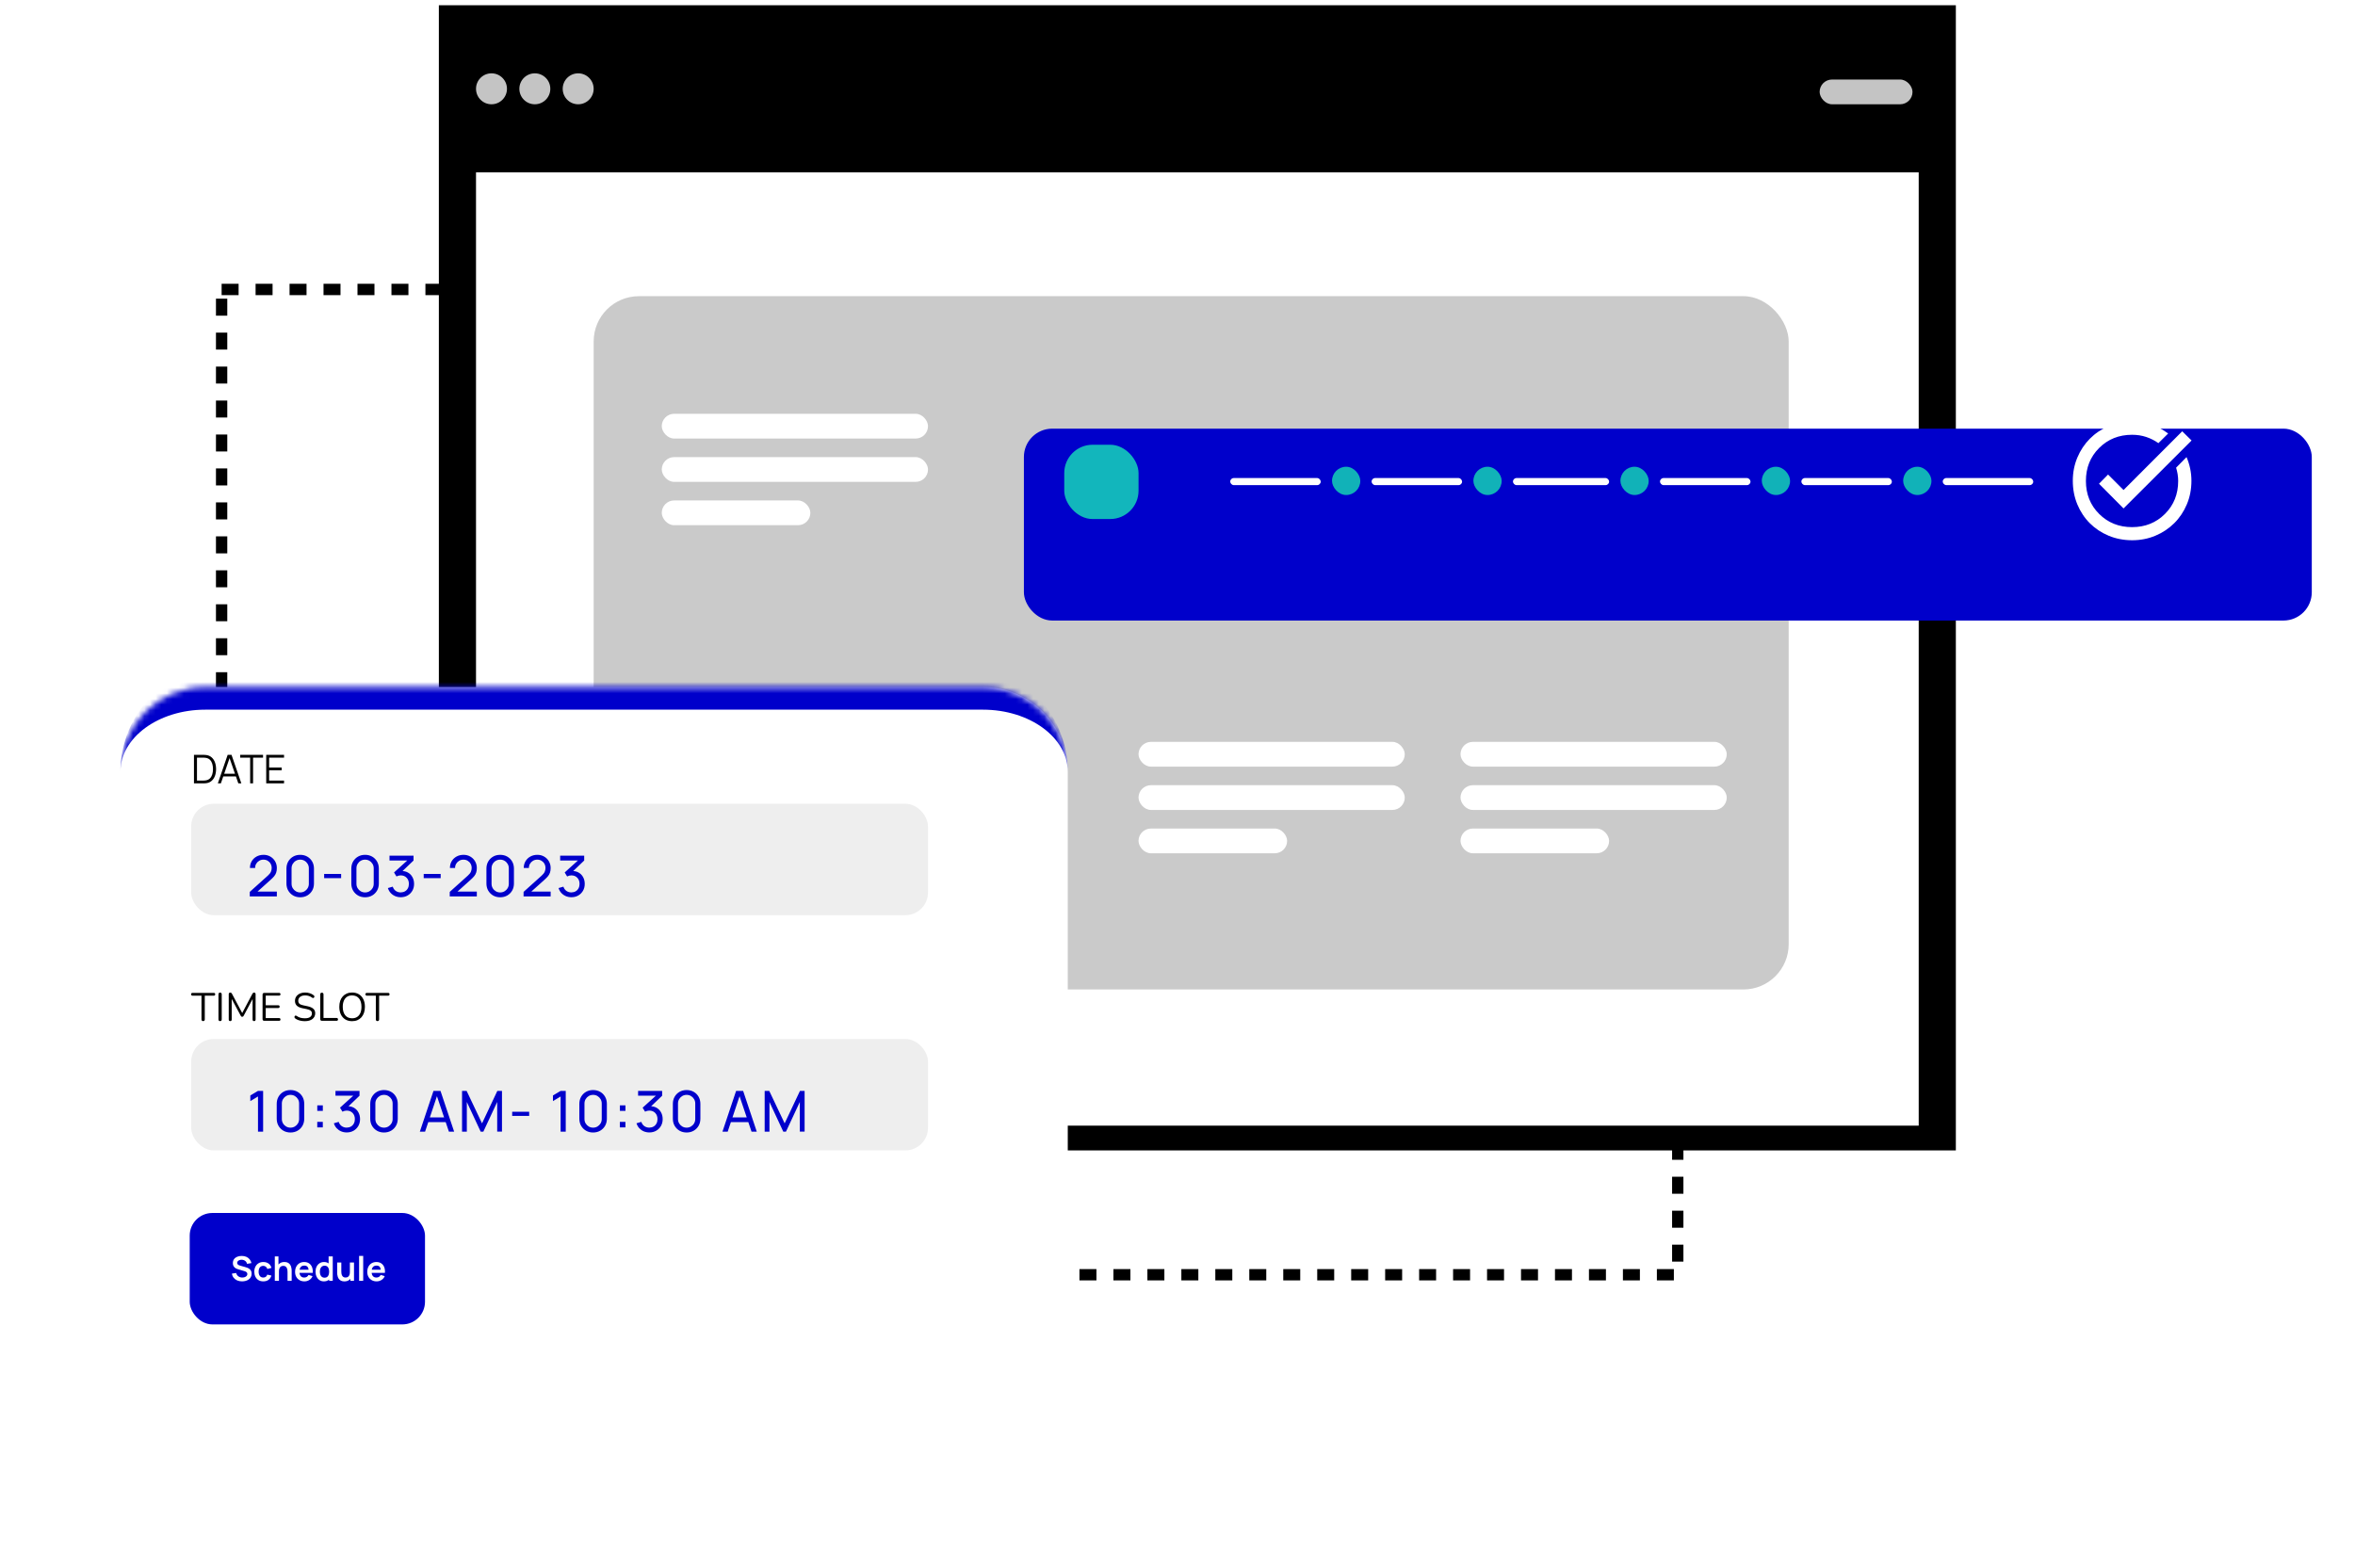 <svg width="416" height="277" viewBox="0 0 416 277" fill="none" xmlns="http://www.w3.org/2000/svg">
<rect x="39.148" y="51.145" width="257.219" height="174.094" stroke="black" stroke-width="2" stroke-linejoin="round" stroke-dasharray="3 3"/>
<rect x="77.523" y="0.926" width="267.969" height="202.344" fill="black"/>
<rect x="84.086" y="30.457" width="254.844" height="168.438" fill="white"/>
<rect x="104.869" y="52.332" width="211.094" height="122.5" rx="8" fill="#CACACA"/>
<rect x="321.43" y="14.051" width="16.406" height="4.375" rx="2.188" fill="#C4C4C4"/>
<rect x="201.115" y="131.082" width="47.031" height="4.375" rx="2.188" fill="white"/>
<rect x="116.898" y="73.113" width="47.031" height="4.375" rx="2.188" fill="white"/>
<rect x="257.992" y="131.082" width="47.031" height="4.375" rx="2.188" fill="white"/>
<rect x="201.115" y="138.738" width="47.031" height="4.375" rx="2.188" fill="white"/>
<rect x="116.898" y="80.769" width="47.031" height="4.375" rx="2.188" fill="white"/>
<rect x="257.992" y="138.738" width="47.031" height="4.375" rx="2.188" fill="white"/>
<rect x="201.115" y="146.395" width="26.25" height="4.375" rx="2.188" fill="white"/>
<rect x="116.898" y="88.426" width="26.25" height="4.375" rx="2.188" fill="white"/>
<rect x="257.992" y="146.395" width="26.25" height="4.375" rx="2.188" fill="white"/>
<circle cx="86.82" cy="15.691" r="2.734" fill="#C4C4C4"/>
<circle cx="94.477" cy="15.691" r="2.734" fill="#C4C4C4"/>
<circle cx="102.133" cy="15.691" r="2.734" fill="#C4C4C4"/>
<g filter="url(#filter0_d_2232_36298)">
<mask id="path-18-inside-1_2232_36298" fill="white">
<path d="M16.273 126.393C16.273 118.108 22.989 111.393 31.273 111.393H168.617C176.902 111.393 183.617 118.108 183.617 126.393V230.924C183.617 239.208 176.902 245.924 168.617 245.924H31.273C22.989 245.924 16.273 239.208 16.273 230.924V126.393Z"/>
</mask>
<path d="M16.273 126.393C16.273 118.108 22.989 111.393 31.273 111.393H168.617C176.902 111.393 183.617 118.108 183.617 126.393V230.924C183.617 239.208 176.902 245.924 168.617 245.924H31.273C22.989 245.924 16.273 239.208 16.273 230.924V126.393Z" fill="white"/>
<path d="M16.273 126.393C16.273 115.899 24.78 107.393 35.273 107.393H164.617C175.111 107.393 183.617 115.899 183.617 126.393C183.617 120.317 176.902 115.393 168.617 115.393H31.273C22.989 115.393 16.273 120.317 16.273 126.393ZM183.617 245.924H16.273H183.617ZM16.273 245.924V111.393V245.924ZM183.617 111.393V245.924V111.393Z" fill="#0000CB" mask="url(#path-18-inside-1_2232_36298)"/>
</g>
<rect x="33.773" y="142.018" width="130.156" height="19.688" rx="4" fill="#EEEEEE"/>
<rect x="33.773" y="183.58" width="130.156" height="19.688" rx="4" fill="#EEEEEE"/>
<rect x="33.512" y="214.326" width="41.563" height="19.688" rx="4" fill="#0000CB"/>
<path d="M34.263 138.416V133.376H35.793C35.847 133.376 35.938 133.377 36.066 133.38C36.197 133.382 36.321 133.391 36.44 133.408C36.823 133.461 37.143 133.604 37.399 133.835C37.656 134.066 37.849 134.36 37.977 134.717C38.105 135.074 38.169 135.467 38.169 135.896C38.169 136.325 38.105 136.719 37.977 137.076C37.849 137.433 37.656 137.727 37.399 137.958C37.143 138.189 36.823 138.331 36.44 138.385C36.324 138.399 36.199 138.408 36.066 138.413C35.933 138.415 35.842 138.416 35.793 138.416H34.263ZM34.795 137.923H35.793C35.889 137.923 35.991 137.92 36.101 137.916C36.213 137.909 36.309 137.897 36.388 137.881C36.682 137.829 36.919 137.71 37.098 137.524C37.28 137.337 37.413 137.104 37.497 136.824C37.581 136.541 37.623 136.232 37.623 135.896C37.623 135.558 37.581 135.247 37.497 134.965C37.413 134.683 37.28 134.449 37.098 134.265C36.916 134.081 36.68 133.963 36.388 133.912C36.309 133.895 36.212 133.885 36.097 133.88C35.985 133.873 35.884 133.87 35.793 133.87H34.795V137.923ZM38.48 138.416L40.216 133.376H40.898L42.634 138.416H42.099L40.45 133.663H40.653L39.015 138.416H38.48ZM39.253 137.195V136.712H41.857V137.195H39.253ZM44.19 138.416V133.87H42.429V133.376H46.465V133.87H44.704V138.416H44.19ZM47.026 138.416V133.376H50.176V133.87H47.541V135.613H49.756V136.106H47.541V137.923H50.176V138.416H47.026Z" fill="black"/>
<path d="M35.88 180.42C35.792 180.42 35.722 180.394 35.67 180.343C35.619 180.287 35.593 180.212 35.593 180.119V175.933H34.018C33.934 175.933 33.869 175.91 33.822 175.863C33.776 175.816 33.752 175.756 33.752 175.681C33.752 175.602 33.776 175.541 33.822 175.499C33.869 175.457 33.934 175.436 34.018 175.436H37.749C37.833 175.436 37.899 175.457 37.945 175.499C37.992 175.541 38.015 175.602 38.015 175.681C38.015 175.76 37.992 175.823 37.945 175.87C37.899 175.912 37.833 175.933 37.749 175.933H36.174V180.119C36.174 180.212 36.149 180.287 36.097 180.343C36.051 180.394 35.978 180.42 35.88 180.42ZM38.88 180.42C38.787 180.42 38.715 180.394 38.663 180.343C38.617 180.287 38.593 180.212 38.593 180.119V175.688C38.593 175.59 38.617 175.515 38.663 175.464C38.715 175.413 38.787 175.387 38.88 175.387C38.974 175.387 39.044 175.413 39.09 175.464C39.142 175.515 39.167 175.59 39.167 175.688V180.119C39.167 180.212 39.144 180.287 39.097 180.343C39.051 180.394 38.978 180.42 38.88 180.42ZM40.671 180.42C40.587 180.42 40.522 180.397 40.475 180.35C40.429 180.299 40.405 180.229 40.405 180.14V175.667C40.405 175.574 40.429 175.504 40.475 175.457C40.522 175.41 40.587 175.387 40.671 175.387C40.746 175.387 40.804 175.403 40.846 175.436C40.893 175.464 40.935 175.513 40.972 175.583L42.89 179.195H42.68L44.591 175.583C44.629 175.513 44.668 175.464 44.71 175.436C44.752 175.403 44.813 175.387 44.892 175.387C44.972 175.387 45.035 175.41 45.081 175.457C45.128 175.504 45.151 175.574 45.151 175.667V180.14C45.151 180.229 45.128 180.299 45.081 180.35C45.039 180.397 44.974 180.42 44.885 180.42C44.801 180.42 44.736 180.397 44.689 180.35C44.643 180.299 44.619 180.229 44.619 180.14V176.206H44.787L43.037 179.489C43.005 179.55 42.97 179.594 42.932 179.622C42.9 179.645 42.851 179.657 42.785 179.657C42.72 179.657 42.669 179.643 42.631 179.615C42.594 179.587 42.561 179.545 42.533 179.489L40.762 176.199H40.93V180.14C40.93 180.229 40.907 180.299 40.86 180.35C40.818 180.397 40.755 180.42 40.671 180.42ZM46.694 180.371C46.592 180.371 46.513 180.345 46.456 180.294C46.405 180.238 46.38 180.159 46.38 180.056V175.751C46.38 175.648 46.405 175.571 46.456 175.52C46.513 175.464 46.592 175.436 46.694 175.436H49.298C49.378 175.436 49.438 175.457 49.48 175.499C49.523 175.541 49.544 175.599 49.544 175.674C49.544 175.753 49.523 175.814 49.48 175.856C49.438 175.898 49.378 175.919 49.298 175.919H46.94V177.627H49.151C49.231 177.627 49.291 177.648 49.334 177.69C49.376 177.727 49.397 177.786 49.397 177.865C49.397 177.944 49.376 178.005 49.334 178.047C49.291 178.089 49.231 178.11 49.151 178.11H46.94V179.888H49.298C49.378 179.888 49.438 179.909 49.48 179.951C49.523 179.993 49.544 180.051 49.544 180.126C49.544 180.205 49.523 180.266 49.48 180.308C49.438 180.35 49.378 180.371 49.298 180.371H46.694ZM53.861 180.434C53.642 180.434 53.427 180.415 53.217 180.378C53.007 180.341 52.811 180.287 52.629 180.217C52.452 180.147 52.291 180.058 52.146 179.951C52.09 179.909 52.051 179.862 52.027 179.811C52.009 179.755 52.004 179.701 52.013 179.65C52.027 179.594 52.051 179.547 52.083 179.51C52.121 179.473 52.165 179.452 52.216 179.447C52.268 179.442 52.324 179.459 52.384 179.496C52.594 179.645 52.818 179.755 53.056 179.825C53.294 179.89 53.563 179.923 53.861 179.923C54.281 179.923 54.592 179.846 54.792 179.692C54.998 179.533 55.1 179.326 55.1 179.069C55.1 178.859 55.026 178.696 54.876 178.579C54.732 178.458 54.487 178.362 54.141 178.292L53.413 178.145C52.975 178.052 52.646 177.9 52.426 177.69C52.212 177.475 52.104 177.191 52.104 176.836C52.104 176.617 52.149 176.418 52.237 176.241C52.326 176.059 52.45 175.905 52.608 175.779C52.767 175.648 52.956 175.548 53.175 175.478C53.395 175.408 53.637 175.373 53.903 175.373C54.197 175.373 54.47 175.415 54.722 175.499C54.979 175.578 55.21 175.7 55.415 175.863C55.467 175.905 55.502 175.954 55.52 176.01C55.539 176.061 55.541 176.113 55.527 176.164C55.513 176.211 55.488 176.25 55.45 176.283C55.418 176.316 55.373 176.334 55.317 176.339C55.266 176.344 55.208 176.325 55.142 176.283C54.956 176.143 54.762 176.043 54.561 175.982C54.361 175.917 54.139 175.884 53.896 175.884C53.649 175.884 53.434 175.921 53.252 175.996C53.075 176.071 52.935 176.18 52.832 176.325C52.734 176.465 52.685 176.628 52.685 176.815C52.685 177.039 52.753 177.216 52.888 177.347C53.028 177.478 53.255 177.573 53.567 177.634L54.295 177.788C54.767 177.886 55.114 178.035 55.338 178.236C55.567 178.432 55.681 178.7 55.681 179.041C55.681 179.246 55.639 179.435 55.555 179.608C55.471 179.781 55.35 179.93 55.191 180.056C55.033 180.177 54.841 180.271 54.617 180.336C54.393 180.401 54.141 180.434 53.861 180.434ZM56.866 180.371C56.773 180.371 56.7 180.345 56.649 180.294C56.598 180.238 56.572 180.163 56.572 180.07V175.702C56.572 175.604 56.595 175.529 56.642 175.478C56.693 175.427 56.766 175.401 56.859 175.401C56.952 175.401 57.022 175.427 57.069 175.478C57.12 175.529 57.146 175.604 57.146 175.702V179.867H59.442C59.526 179.867 59.591 179.89 59.638 179.937C59.685 179.979 59.708 180.04 59.708 180.119C59.708 180.198 59.685 180.261 59.638 180.308C59.591 180.35 59.526 180.371 59.442 180.371H56.866ZM62.192 180.434C61.734 180.434 61.335 180.331 60.995 180.126C60.659 179.916 60.397 179.622 60.211 179.244C60.029 178.866 59.938 178.418 59.938 177.9C59.938 177.508 59.989 177.158 60.092 176.85C60.199 176.537 60.351 176.274 60.547 176.059C60.743 175.84 60.978 175.672 61.254 175.555C61.534 175.434 61.846 175.373 62.192 175.373C62.658 175.373 63.06 175.476 63.396 175.681C63.736 175.886 63.998 176.178 64.18 176.556C64.366 176.929 64.46 177.375 64.46 177.893C64.46 178.285 64.406 178.637 64.299 178.95C64.191 179.263 64.04 179.529 63.844 179.748C63.648 179.967 63.41 180.138 63.13 180.259C62.854 180.376 62.542 180.434 62.192 180.434ZM62.192 179.923C62.546 179.923 62.845 179.844 63.088 179.685C63.335 179.526 63.524 179.295 63.655 178.992C63.785 178.689 63.851 178.325 63.851 177.9C63.851 177.261 63.706 176.766 63.417 176.416C63.132 176.061 62.724 175.884 62.192 175.884C61.846 175.884 61.55 175.963 61.303 176.122C61.06 176.281 60.873 176.512 60.743 176.815C60.612 177.114 60.547 177.475 60.547 177.9C60.547 178.535 60.691 179.032 60.981 179.391C61.27 179.746 61.674 179.923 62.192 179.923ZM66.676 180.42C66.588 180.42 66.518 180.394 66.466 180.343C66.415 180.287 66.389 180.212 66.389 180.119V175.933H64.814C64.73 175.933 64.665 175.91 64.618 175.863C64.572 175.816 64.548 175.756 64.548 175.681C64.548 175.602 64.572 175.541 64.618 175.499C64.665 175.457 64.73 175.436 64.814 175.436H68.545C68.629 175.436 68.695 175.457 68.741 175.499C68.788 175.541 68.811 175.602 68.811 175.681C68.811 175.76 68.788 175.823 68.741 175.87C68.695 175.912 68.629 175.933 68.545 175.933H66.97V180.119C66.97 180.212 66.945 180.287 66.893 180.343C66.847 180.394 66.774 180.42 66.676 180.42Z" fill="black"/>
<path d="M42.755 226.41C42.439 226.41 42.154 226.355 41.9 226.245C41.648 226.135 41.44 225.978 41.276 225.774C41.114 225.568 41.011 225.324 40.967 225.042L41.717 224.928C41.781 225.184 41.912 225.382 42.11 225.522C42.31 225.662 42.54 225.732 42.8 225.732C42.954 225.732 43.099 225.708 43.235 225.66C43.371 225.612 43.481 225.542 43.565 225.45C43.651 225.358 43.694 225.245 43.694 225.111C43.694 225.051 43.684 224.996 43.664 224.946C43.644 224.894 43.614 224.848 43.574 224.808C43.536 224.768 43.486 224.732 43.424 224.7C43.364 224.666 43.294 224.637 43.214 224.613L42.098 224.283C42.002 224.255 41.898 224.218 41.786 224.172C41.676 224.124 41.571 224.059 41.471 223.977C41.373 223.893 41.292 223.787 41.228 223.659C41.166 223.529 41.135 223.369 41.135 223.179C41.135 222.901 41.205 222.668 41.345 222.48C41.487 222.29 41.677 222.148 41.915 222.054C42.155 221.96 42.421 221.914 42.713 221.916C43.009 221.918 43.273 221.969 43.505 222.069C43.737 222.167 43.931 222.31 44.087 222.498C44.243 222.686 44.353 222.913 44.417 223.179L43.64 223.314C43.608 223.162 43.546 223.033 43.454 222.927C43.364 222.819 43.253 222.737 43.121 222.681C42.991 222.625 42.852 222.595 42.704 222.591C42.56 222.589 42.426 222.611 42.302 222.657C42.18 222.701 42.081 222.765 42.005 222.849C41.931 222.933 41.894 223.031 41.894 223.143C41.894 223.249 41.926 223.336 41.99 223.404C42.054 223.47 42.133 223.523 42.227 223.563C42.323 223.601 42.42 223.633 42.518 223.659L43.292 223.875C43.398 223.903 43.517 223.941 43.649 223.989C43.781 224.037 43.908 224.104 44.03 224.19C44.152 224.276 44.252 224.389 44.33 224.529C44.41 224.669 44.45 224.847 44.45 225.063C44.45 225.287 44.403 225.484 44.309 225.654C44.217 225.822 44.092 225.962 43.934 226.074C43.776 226.186 43.595 226.27 43.391 226.326C43.189 226.382 42.977 226.41 42.755 226.41ZM46.506 226.41C46.172 226.41 45.887 226.336 45.651 226.188C45.415 226.038 45.234 225.834 45.108 225.576C44.984 225.318 44.921 225.026 44.919 224.7C44.921 224.368 44.986 224.074 45.114 223.818C45.244 223.56 45.428 223.358 45.666 223.212C45.904 223.064 46.187 222.99 46.515 222.99C46.883 222.99 47.194 223.083 47.448 223.269C47.704 223.453 47.871 223.705 47.949 224.025L47.229 224.22C47.173 224.046 47.08 223.911 46.95 223.815C46.82 223.717 46.672 223.668 46.506 223.668C46.318 223.668 46.163 223.713 46.041 223.803C45.919 223.891 45.829 224.013 45.771 224.169C45.713 224.325 45.684 224.502 45.684 224.7C45.684 225.008 45.753 225.257 45.891 225.447C46.029 225.637 46.234 225.732 46.506 225.732C46.698 225.732 46.849 225.688 46.959 225.6C47.071 225.512 47.155 225.385 47.211 225.219L47.949 225.384C47.849 225.714 47.674 225.968 47.424 226.146C47.174 226.322 46.868 226.41 46.506 226.41ZM50.791 226.32V224.76C50.791 224.658 50.784 224.545 50.77 224.421C50.756 224.297 50.723 224.178 50.671 224.064C50.621 223.948 50.545 223.853 50.443 223.779C50.343 223.705 50.207 223.668 50.035 223.668C49.943 223.668 49.852 223.683 49.762 223.713C49.672 223.743 49.59 223.795 49.516 223.869C49.444 223.941 49.386 224.041 49.342 224.169C49.298 224.295 49.276 224.457 49.276 224.655L48.847 224.472C48.847 224.196 48.9 223.946 49.006 223.722C49.114 223.498 49.272 223.32 49.48 223.188C49.688 223.054 49.944 222.987 50.248 222.987C50.488 222.987 50.686 223.027 50.842 223.107C50.998 223.187 51.122 223.289 51.214 223.413C51.306 223.537 51.374 223.669 51.418 223.809C51.462 223.949 51.49 224.082 51.502 224.208C51.516 224.332 51.523 224.433 51.523 224.511V226.32H50.791ZM48.544 226.32V222H49.189V224.274H49.276V226.32H48.544ZM53.779 226.41C53.451 226.41 53.163 226.339 52.915 226.197C52.667 226.055 52.473 225.858 52.333 225.606C52.195 225.354 52.126 225.064 52.126 224.736C52.126 224.382 52.194 224.075 52.33 223.815C52.466 223.553 52.655 223.35 52.897 223.206C53.139 223.062 53.419 222.99 53.737 222.99C54.073 222.99 54.358 223.069 54.592 223.227C54.828 223.383 55.003 223.604 55.117 223.89C55.231 224.176 55.274 224.513 55.246 224.901H54.529V224.637C54.527 224.285 54.465 224.028 54.343 223.866C54.221 223.704 54.029 223.623 53.767 223.623C53.471 223.623 53.251 223.715 53.107 223.899C52.963 224.081 52.891 224.348 52.891 224.7C52.891 225.028 52.963 225.282 53.107 225.462C53.251 225.642 53.461 225.732 53.737 225.732C53.915 225.732 54.068 225.693 54.196 225.615C54.326 225.535 54.426 225.42 54.496 225.27L55.21 225.486C55.086 225.778 54.894 226.005 54.634 226.167C54.376 226.329 54.091 226.41 53.779 226.41ZM52.663 224.901V224.355H54.892V224.901H52.663ZM57.215 226.41C56.916 226.41 56.657 226.335 56.434 226.185C56.212 226.035 56.041 225.831 55.919 225.573C55.797 225.315 55.736 225.024 55.736 224.7C55.736 224.372 55.797 224.08 55.919 223.824C56.042 223.566 56.218 223.363 56.444 223.215C56.669 223.065 56.935 222.99 57.242 222.99C57.55 222.99 57.807 223.065 58.016 223.215C58.225 223.363 58.385 223.566 58.492 223.824C58.6 224.082 58.654 224.374 58.654 224.7C58.654 225.022 58.6 225.313 58.492 225.573C58.385 225.831 58.224 226.035 58.01 226.185C57.795 226.335 57.531 226.41 57.215 226.41ZM57.325 225.762C57.52 225.762 57.675 225.718 57.794 225.63C57.913 225.54 58.001 225.415 58.054 225.255C58.111 225.095 58.139 224.91 58.139 224.7C58.139 224.488 58.111 224.303 58.054 224.145C58.001 223.985 57.916 223.861 57.8 223.773C57.684 223.683 57.533 223.638 57.349 223.638C57.156 223.638 56.995 223.686 56.87 223.782C56.743 223.876 56.651 224.004 56.59 224.166C56.531 224.326 56.501 224.504 56.501 224.7C56.501 224.898 56.529 225.078 56.587 225.24C56.648 225.4 56.739 225.527 56.861 225.621C56.983 225.715 57.138 225.762 57.325 225.762ZM58.139 226.32V224.046H58.048V222H58.778V226.32H58.139ZM60.834 226.413C60.594 226.413 60.396 226.373 60.24 226.293C60.084 226.213 59.96 226.111 59.868 225.987C59.776 225.863 59.708 225.731 59.664 225.591C59.62 225.451 59.591 225.319 59.577 225.195C59.565 225.069 59.559 224.967 59.559 224.889V223.08H60.291V224.64C60.291 224.74 60.298 224.853 60.312 224.979C60.326 225.103 60.358 225.223 60.408 225.339C60.46 225.453 60.536 225.547 60.636 225.621C60.738 225.695 60.875 225.732 61.047 225.732C61.139 225.732 61.23 225.717 61.32 225.687C61.41 225.657 61.491 225.606 61.563 225.534C61.637 225.46 61.696 225.359 61.74 225.231C61.784 225.103 61.806 224.941 61.806 224.745L62.235 224.928C62.235 225.204 62.181 225.454 62.073 225.678C61.967 225.902 61.81 226.081 61.602 226.215C61.394 226.347 61.138 226.413 60.834 226.413ZM61.893 226.32V225.315H61.806V223.08H62.532V226.32H61.893ZM63.434 226.32V221.91H64.157V226.32H63.434ZM66.529 226.41C66.201 226.41 65.913 226.339 65.665 226.197C65.417 226.055 65.223 225.858 65.083 225.606C64.945 225.354 64.876 225.064 64.876 224.736C64.876 224.382 64.944 224.075 65.08 223.815C65.216 223.553 65.405 223.35 65.647 223.206C65.889 223.062 66.169 222.99 66.487 222.99C66.823 222.99 67.108 223.069 67.342 223.227C67.578 223.383 67.753 223.604 67.867 223.89C67.981 224.176 68.024 224.513 67.996 224.901H67.279V224.637C67.277 224.285 67.215 224.028 67.093 223.866C66.971 223.704 66.779 223.623 66.517 223.623C66.221 223.623 66.001 223.715 65.857 223.899C65.713 224.081 65.641 224.348 65.641 224.7C65.641 225.028 65.713 225.282 65.857 225.462C66.001 225.642 66.211 225.732 66.487 225.732C66.665 225.732 66.818 225.693 66.946 225.615C67.076 225.535 67.176 225.42 67.246 225.27L67.96 225.486C67.836 225.778 67.644 226.005 67.384 226.167C67.126 226.329 66.841 226.41 66.529 226.41ZM65.413 224.901V224.355H67.642V224.901H65.413Z" fill="white"/>
<path d="M44.119 158.388L44.124 157.588L47.319 154.713C47.586 154.473 47.764 154.246 47.854 154.033C47.947 153.816 47.994 153.594 47.994 153.368C47.994 153.091 47.931 152.841 47.804 152.618C47.678 152.394 47.504 152.218 47.284 152.088C47.068 151.958 46.821 151.893 46.544 151.893C46.258 151.893 46.002 151.961 45.779 152.098C45.556 152.231 45.379 152.409 45.249 152.633C45.123 152.856 45.061 153.099 45.064 153.363H44.154C44.154 152.909 44.259 152.509 44.469 152.163C44.679 151.813 44.964 151.539 45.324 151.343C45.688 151.143 46.099 151.043 46.559 151.043C47.006 151.043 47.406 151.146 47.759 151.353C48.112 151.556 48.391 151.834 48.594 152.188C48.801 152.538 48.904 152.934 48.904 153.378C48.904 153.691 48.864 153.963 48.784 154.193C48.708 154.423 48.587 154.636 48.424 154.833C48.261 155.026 48.056 155.233 47.809 155.453L45.154 157.838L45.039 157.538H48.904V158.388H44.119ZM53.03 158.543C52.564 158.543 52.147 158.438 51.78 158.228C51.417 158.014 51.129 157.726 50.915 157.363C50.705 156.996 50.6 156.579 50.6 156.113V153.473C50.6 153.006 50.705 152.589 50.915 152.223C51.129 151.856 51.417 151.568 51.78 151.358C52.147 151.148 52.564 151.043 53.03 151.043C53.497 151.043 53.914 151.148 54.28 151.358C54.647 151.568 54.935 151.856 55.145 152.223C55.355 152.589 55.46 153.006 55.46 153.473V156.113C55.46 156.579 55.355 156.996 55.145 157.363C54.935 157.726 54.647 158.014 54.28 158.228C53.914 158.438 53.497 158.543 53.03 158.543ZM53.03 157.688C53.314 157.688 53.57 157.619 53.8 157.483C54.03 157.346 54.214 157.163 54.35 156.933C54.487 156.699 54.555 156.443 54.555 156.163V153.418C54.555 153.134 54.487 152.878 54.35 152.648C54.214 152.418 54.03 152.234 53.8 152.098C53.57 151.961 53.314 151.893 53.03 151.893C52.75 151.893 52.494 151.961 52.26 152.098C52.03 152.234 51.847 152.418 51.71 152.648C51.574 152.878 51.505 153.134 51.505 153.418V156.163C51.505 156.443 51.574 156.699 51.71 156.933C51.847 157.163 52.03 157.346 52.26 157.483C52.494 157.619 52.75 157.688 53.03 157.688ZM57.26 155.158V154.423H60.26V155.158H57.26ZM64.489 158.543C64.023 158.543 63.606 158.438 63.239 158.228C62.876 158.014 62.588 157.726 62.374 157.363C62.164 156.996 62.059 156.579 62.059 156.113V153.473C62.059 153.006 62.164 152.589 62.374 152.223C62.588 151.856 62.876 151.568 63.239 151.358C63.606 151.148 64.023 151.043 64.489 151.043C64.956 151.043 65.373 151.148 65.739 151.358C66.106 151.568 66.394 151.856 66.604 152.223C66.814 152.589 66.919 153.006 66.919 153.473V156.113C66.919 156.579 66.814 156.996 66.604 157.363C66.394 157.726 66.106 158.014 65.739 158.228C65.373 158.438 64.956 158.543 64.489 158.543ZM64.489 157.688C64.773 157.688 65.029 157.619 65.259 157.483C65.489 157.346 65.673 157.163 65.809 156.933C65.946 156.699 66.014 156.443 66.014 156.163V153.418C66.014 153.134 65.946 152.878 65.809 152.648C65.673 152.418 65.489 152.234 65.259 152.098C65.029 151.961 64.773 151.893 64.489 151.893C64.209 151.893 63.953 151.961 63.719 152.098C63.489 152.234 63.306 152.418 63.169 152.648C63.033 152.878 62.964 153.134 62.964 153.418V156.163C62.964 156.443 63.033 156.699 63.169 156.933C63.306 157.163 63.489 157.346 63.719 157.483C63.953 157.619 64.209 157.688 64.489 157.688ZM70.794 158.533C70.438 158.533 70.106 158.468 69.799 158.338C69.493 158.204 69.228 158.018 69.004 157.778C68.784 157.534 68.623 157.246 68.519 156.913L69.374 156.668C69.484 157.001 69.668 157.254 69.924 157.428C70.181 157.601 70.469 157.686 70.789 157.683C71.082 157.676 71.336 157.609 71.549 157.483C71.766 157.353 71.933 157.176 72.049 156.953C72.169 156.729 72.229 156.471 72.229 156.178C72.229 155.731 72.096 155.369 71.829 155.093C71.562 154.813 71.213 154.673 70.779 154.673C70.659 154.673 70.532 154.689 70.399 154.723C70.269 154.756 70.147 154.803 70.034 154.863L69.604 154.158L72.274 151.743L72.389 152.043H68.804V151.193H73.049V152.048L70.774 154.228L70.764 153.913C71.241 153.879 71.657 153.958 72.014 154.148C72.371 154.338 72.647 154.609 72.844 154.963C73.044 155.316 73.144 155.721 73.144 156.178C73.144 156.638 73.041 157.044 72.834 157.398C72.627 157.751 72.347 158.029 71.994 158.233C71.641 158.433 71.241 158.533 70.794 158.533ZM74.844 155.158V154.423H77.844V155.158H74.844ZM79.443 158.388L79.448 157.588L82.643 154.713C82.91 154.473 83.088 154.246 83.178 154.033C83.272 153.816 83.318 153.594 83.318 153.368C83.318 153.091 83.255 152.841 83.128 152.618C83.002 152.394 82.828 152.218 82.608 152.088C82.392 151.958 82.145 151.893 81.868 151.893C81.582 151.893 81.327 151.961 81.103 152.098C80.88 152.231 80.703 152.409 80.573 152.633C80.447 152.856 80.385 153.099 80.388 153.363H79.478C79.478 152.909 79.583 152.509 79.793 152.163C80.003 151.813 80.288 151.539 80.648 151.343C81.012 151.143 81.423 151.043 81.883 151.043C82.33 151.043 82.73 151.146 83.083 151.353C83.437 151.556 83.715 151.834 83.918 152.188C84.125 152.538 84.228 152.934 84.228 153.378C84.228 153.691 84.188 153.963 84.108 154.193C84.032 154.423 83.912 154.636 83.748 154.833C83.585 155.026 83.38 155.233 83.133 155.453L80.478 157.838L80.363 157.538H84.228V158.388H79.443ZM88.355 158.543C87.888 158.543 87.471 158.438 87.105 158.228C86.741 158.014 86.453 157.726 86.24 157.363C86.03 156.996 85.925 156.579 85.925 156.113V153.473C85.925 153.006 86.03 152.589 86.24 152.223C86.453 151.856 86.741 151.568 87.105 151.358C87.471 151.148 87.888 151.043 88.355 151.043C88.821 151.043 89.238 151.148 89.605 151.358C89.971 151.568 90.26 151.856 90.47 152.223C90.68 152.589 90.785 153.006 90.785 153.473V156.113C90.785 156.579 90.68 156.996 90.47 157.363C90.26 157.726 89.971 158.014 89.605 158.228C89.238 158.438 88.821 158.543 88.355 158.543ZM88.355 157.688C88.638 157.688 88.895 157.619 89.125 157.483C89.355 157.346 89.538 157.163 89.675 156.933C89.811 156.699 89.88 156.443 89.88 156.163V153.418C89.88 153.134 89.811 152.878 89.675 152.648C89.538 152.418 89.355 152.234 89.125 152.098C88.895 151.961 88.638 151.893 88.355 151.893C88.075 151.893 87.818 151.961 87.585 152.098C87.355 152.234 87.171 152.418 87.035 152.648C86.898 152.878 86.83 153.134 86.83 153.418V156.163C86.83 156.443 86.898 156.699 87.035 156.933C87.171 157.163 87.355 157.346 87.585 157.483C87.818 157.619 88.075 157.688 88.355 157.688ZM92.484 158.388L92.489 157.588L95.684 154.713C95.951 154.473 96.129 154.246 96.219 154.033C96.313 153.816 96.359 153.594 96.359 153.368C96.359 153.091 96.296 152.841 96.169 152.618C96.043 152.394 95.869 152.218 95.649 152.088C95.433 151.958 95.186 151.893 94.909 151.893C94.623 151.893 94.368 151.961 94.144 152.098C93.921 152.231 93.744 152.409 93.614 152.633C93.488 152.856 93.426 153.099 93.429 153.363H92.519C92.519 152.909 92.624 152.509 92.834 152.163C93.044 151.813 93.329 151.539 93.689 151.343C94.053 151.143 94.464 151.043 94.924 151.043C95.371 151.043 95.771 151.146 96.124 151.353C96.478 151.556 96.756 151.834 96.959 152.188C97.166 152.538 97.269 152.934 97.269 153.378C97.269 153.691 97.229 153.963 97.149 154.193C97.073 154.423 96.953 154.636 96.789 154.833C96.626 155.026 96.421 155.233 96.174 155.453L93.519 157.838L93.404 157.538H97.269V158.388H92.484ZM100.941 158.533C100.584 158.533 100.252 158.468 99.946 158.338C99.639 158.204 99.374 158.018 99.151 157.778C98.931 157.534 98.769 157.246 98.666 156.913L99.521 156.668C99.631 157.001 99.814 157.254 100.071 157.428C100.327 157.601 100.616 157.686 100.936 157.683C101.229 157.676 101.482 157.609 101.696 157.483C101.912 157.353 102.079 157.176 102.196 156.953C102.316 156.729 102.376 156.471 102.376 156.178C102.376 155.731 102.242 155.369 101.976 155.093C101.709 154.813 101.359 154.673 100.926 154.673C100.806 154.673 100.679 154.689 100.546 154.723C100.416 154.756 100.294 154.803 100.181 154.863L99.751 154.158L102.421 151.743L102.536 152.043H98.951V151.193H103.196V152.048L100.921 154.228L100.911 153.913C101.387 153.879 101.804 153.958 102.161 154.148C102.517 154.338 102.794 154.609 102.991 154.963C103.191 155.316 103.291 155.721 103.291 156.178C103.291 156.638 103.187 157.044 102.981 157.398C102.774 157.751 102.494 158.029 102.141 158.233C101.787 158.433 101.387 158.533 100.941 158.533Z" fill="#0000CB"/>
<path d="M45.574 199.955V193.74L44.219 194.56V193.565L45.574 192.755H46.479V199.955H45.574ZM51.312 200.105C50.845 200.105 50.428 200 50.062 199.79C49.698 199.577 49.41 199.288 49.197 198.925C48.987 198.558 48.882 198.142 48.882 197.675V195.035C48.882 194.568 48.987 194.152 49.197 193.785C49.41 193.418 49.698 193.13 50.062 192.92C50.428 192.71 50.845 192.605 51.312 192.605C51.778 192.605 52.195 192.71 52.562 192.92C52.928 193.13 53.217 193.418 53.427 193.785C53.637 194.152 53.742 194.568 53.742 195.035V197.675C53.742 198.142 53.637 198.558 53.427 198.925C53.217 199.288 52.928 199.577 52.562 199.79C52.195 200 51.778 200.105 51.312 200.105ZM51.312 199.25C51.595 199.25 51.852 199.182 52.082 199.045C52.312 198.908 52.495 198.725 52.632 198.495C52.768 198.262 52.837 198.005 52.837 197.725V194.98C52.837 194.697 52.768 194.44 52.632 194.21C52.495 193.98 52.312 193.797 52.082 193.66C51.852 193.523 51.595 193.455 51.312 193.455C51.032 193.455 50.775 193.523 50.542 193.66C50.312 193.797 50.128 193.98 49.992 194.21C49.855 194.44 49.787 194.697 49.787 194.98V197.725C49.787 198.005 49.855 198.262 49.992 198.495C50.128 198.725 50.312 198.908 50.542 199.045C50.775 199.182 51.032 199.25 51.312 199.25ZM56.041 199.205V198.225H57.021V199.205H56.041ZM56.046 196.285V195.305H57.026V196.285H56.046ZM61.251 200.095C60.895 200.095 60.563 200.03 60.256 199.9C59.95 199.767 59.684 199.58 59.461 199.34C59.241 199.097 59.08 198.808 58.976 198.475L59.831 198.23C59.941 198.563 60.124 198.817 60.381 198.99C60.638 199.163 60.926 199.248 61.246 199.245C61.539 199.238 61.793 199.172 62.006 199.045C62.223 198.915 62.389 198.738 62.506 198.515C62.626 198.292 62.686 198.033 62.686 197.74C62.686 197.293 62.553 196.932 62.286 196.655C62.02 196.375 61.669 196.235 61.236 196.235C61.116 196.235 60.989 196.252 60.856 196.285C60.726 196.318 60.605 196.365 60.491 196.425L60.061 195.72L62.731 193.305L62.846 193.605H59.261V192.755H63.506V193.61L61.231 195.79L61.221 195.475C61.698 195.442 62.114 195.52 62.471 195.71C62.828 195.9 63.105 196.172 63.301 196.525C63.501 196.878 63.601 197.283 63.601 197.74C63.601 198.2 63.498 198.607 63.291 198.96C63.084 199.313 62.804 199.592 62.451 199.795C62.098 199.995 61.698 200.095 61.251 200.095ZM67.831 200.105C67.365 200.105 66.948 200 66.581 199.79C66.218 199.577 65.93 199.288 65.716 198.925C65.506 198.558 65.401 198.142 65.401 197.675V195.035C65.401 194.568 65.506 194.152 65.716 193.785C65.93 193.418 66.218 193.13 66.581 192.92C66.948 192.71 67.365 192.605 67.831 192.605C68.298 192.605 68.715 192.71 69.081 192.92C69.448 193.13 69.736 193.418 69.946 193.785C70.156 194.152 70.261 194.568 70.261 195.035V197.675C70.261 198.142 70.156 198.558 69.946 198.925C69.736 199.288 69.448 199.577 69.081 199.79C68.715 200 68.298 200.105 67.831 200.105ZM67.831 199.25C68.115 199.25 68.371 199.182 68.601 199.045C68.831 198.908 69.014 198.725 69.151 198.495C69.288 198.262 69.356 198.005 69.356 197.725V194.98C69.356 194.697 69.288 194.44 69.151 194.21C69.014 193.98 68.831 193.797 68.601 193.66C68.371 193.523 68.115 193.455 67.831 193.455C67.551 193.455 67.294 193.523 67.061 193.66C66.831 193.797 66.648 193.98 66.511 194.21C66.374 194.44 66.306 194.697 66.306 194.98V197.725C66.306 198.005 66.374 198.262 66.511 198.495C66.648 198.725 66.831 198.908 67.061 199.045C67.294 199.182 67.551 199.25 67.831 199.25ZM74.163 199.955L76.573 192.755H77.813L80.223 199.955H79.298L77.043 193.275H77.323L75.088 199.955H74.163ZM75.323 198.27V197.435H79.063V198.27H75.323ZM81.618 199.955V192.755H82.428L85.148 198.49L87.853 192.755H88.673V199.95H87.828V194.71L85.383 199.955H84.908L82.463 194.71V199.955H81.618ZM90.475 197.17V196.435H93.475V197.17H90.475ZM99.031 199.955V193.74L97.676 194.56V193.565L99.031 192.755H99.936V199.955H99.031ZM104.769 200.105C104.302 200.105 103.885 200 103.519 199.79C103.155 199.577 102.867 199.288 102.654 198.925C102.444 198.558 102.339 198.142 102.339 197.675V195.035C102.339 194.568 102.444 194.152 102.654 193.785C102.867 193.418 103.155 193.13 103.519 192.92C103.885 192.71 104.302 192.605 104.769 192.605C105.235 192.605 105.652 192.71 106.019 192.92C106.385 193.13 106.674 193.418 106.884 193.785C107.094 194.152 107.199 194.568 107.199 195.035V197.675C107.199 198.142 107.094 198.558 106.884 198.925C106.674 199.288 106.385 199.577 106.019 199.79C105.652 200 105.235 200.105 104.769 200.105ZM104.769 199.25C105.052 199.25 105.309 199.182 105.539 199.045C105.769 198.908 105.952 198.725 106.089 198.495C106.225 198.262 106.294 198.005 106.294 197.725V194.98C106.294 194.697 106.225 194.44 106.089 194.21C105.952 193.98 105.769 193.797 105.539 193.66C105.309 193.523 105.052 193.455 104.769 193.455C104.489 193.455 104.232 193.523 103.999 193.66C103.769 193.797 103.585 193.98 103.449 194.21C103.312 194.44 103.244 194.697 103.244 194.98V197.725C103.244 198.005 103.312 198.262 103.449 198.495C103.585 198.725 103.769 198.908 103.999 199.045C104.232 199.182 104.489 199.25 104.769 199.25ZM109.498 199.205V198.225H110.478V199.205H109.498ZM109.503 196.285V195.305H110.483V196.285H109.503ZM114.708 200.095C114.352 200.095 114.02 200.03 113.713 199.9C113.407 199.767 113.142 199.58 112.918 199.34C112.698 199.097 112.537 198.808 112.433 198.475L113.288 198.23C113.398 198.563 113.582 198.817 113.838 198.99C114.095 199.163 114.383 199.248 114.703 199.245C114.997 199.238 115.25 199.172 115.463 199.045C115.68 198.915 115.847 198.738 115.963 198.515C116.083 198.292 116.143 198.033 116.143 197.74C116.143 197.293 116.01 196.932 115.743 196.655C115.477 196.375 115.127 196.235 114.693 196.235C114.573 196.235 114.447 196.252 114.313 196.285C114.183 196.318 114.062 196.365 113.948 196.425L113.518 195.72L116.188 193.305L116.303 193.605H112.718V192.755H116.963V193.61L114.688 195.79L114.678 195.475C115.155 195.442 115.572 195.52 115.928 195.71C116.285 195.9 116.562 196.172 116.758 196.525C116.958 196.878 117.058 197.283 117.058 197.74C117.058 198.2 116.955 198.607 116.748 198.96C116.542 199.313 116.262 199.592 115.908 199.795C115.555 199.995 115.155 200.095 114.708 200.095ZM121.288 200.105C120.822 200.105 120.405 200 120.038 199.79C119.675 199.577 119.387 199.288 119.173 198.925C118.963 198.558 118.858 198.142 118.858 197.675V195.035C118.858 194.568 118.963 194.152 119.173 193.785C119.387 193.418 119.675 193.13 120.038 192.92C120.405 192.71 120.822 192.605 121.288 192.605C121.755 192.605 122.172 192.71 122.538 192.92C122.905 193.13 123.193 193.418 123.403 193.785C123.613 194.152 123.718 194.568 123.718 195.035V197.675C123.718 198.142 123.613 198.558 123.403 198.925C123.193 199.288 122.905 199.577 122.538 199.79C122.172 200 121.755 200.105 121.288 200.105ZM121.288 199.25C121.572 199.25 121.828 199.182 122.058 199.045C122.288 198.908 122.472 198.725 122.608 198.495C122.745 198.262 122.813 198.005 122.813 197.725V194.98C122.813 194.697 122.745 194.44 122.608 194.21C122.472 193.98 122.288 193.797 122.058 193.66C121.828 193.523 121.572 193.455 121.288 193.455C121.008 193.455 120.752 193.523 120.518 193.66C120.288 193.797 120.105 193.98 119.968 194.21C119.832 194.44 119.763 194.697 119.763 194.98V197.725C119.763 198.005 119.832 198.262 119.968 198.495C120.105 198.725 120.288 198.908 120.518 199.045C120.752 199.182 121.008 199.25 121.288 199.25ZM127.62 199.955L130.03 192.755H131.27L133.68 199.955H132.755L130.5 193.275H130.78L128.545 199.955H127.62ZM128.78 198.27V197.435H132.52V198.27H128.78ZM135.075 199.955V192.755H135.885L138.605 198.49L141.31 192.755H142.13V199.95H141.285V194.71L138.84 199.955H138.365L135.92 194.71V199.955H135.075Z" fill="#0000CB"/>
<g filter="url(#filter1_d_2232_36298)">
<rect x="174.867" y="68.74" width="227.5" height="33.906" rx="5" fill="#0000CB"/>
</g>
<path d="M376.641 95.458C375.147 95.458 373.76 95.191 372.48 94.656C371.2 94.123 370.092 93.387 369.156 92.45C368.221 91.514 367.486 90.404 366.953 89.123C366.419 87.841 366.152 86.452 366.152 84.957C366.152 83.494 366.419 82.126 366.953 80.853C367.486 79.579 368.221 78.47 369.156 77.525C370.092 76.58 371.2 75.836 372.48 75.294C373.76 74.752 375.139 74.481 376.616 74.481C377.847 74.481 378.996 74.665 380.063 75.035C381.13 75.405 382.107 75.927 382.993 76.6L381.27 78.301C380.63 77.841 379.92 77.48 379.14 77.217C378.36 76.954 377.519 76.822 376.616 76.822C374.302 76.822 372.365 77.599 370.806 79.152C369.246 80.705 368.467 82.648 368.467 84.981C368.467 87.315 369.246 89.258 370.806 90.811C372.365 92.364 374.302 93.141 376.616 93.141C378.931 93.141 380.868 92.364 382.427 90.811C383.986 89.258 384.766 87.315 384.766 84.981C384.766 84.571 384.733 84.168 384.667 83.773C384.602 83.379 384.512 83.001 384.397 82.64L386.243 80.766C386.522 81.424 386.736 82.101 386.883 82.8C387.031 83.498 387.105 84.217 387.105 84.957C387.105 86.452 386.834 87.841 386.292 89.123C385.751 90.404 385.008 91.514 384.064 92.45C383.12 93.387 382.012 94.123 380.74 94.656C379.468 95.191 378.102 95.458 376.641 95.458ZM375.114 89.838L370.781 85.474L372.381 83.847L375.114 86.584L385.48 76.206L387.13 77.833L375.114 89.838Z" fill="white"/>
<rect x="187.994" y="78.584" width="13.125" height="13.125" rx="5" fill="#12B6BC"/>
<rect x="217.314" y="84.469" width="15.983" height="1.249" rx="0.624" fill="white"/>
<rect x="242.287" y="84.469" width="15.983" height="1.249" rx="0.624" fill="white"/>
<rect x="235.295" y="82.471" width="4.995" height="4.995" rx="2.497" fill="#11B2B8"/>
<rect x="286.24" y="82.471" width="4.995" height="4.995" rx="2.497" fill="#11B2B8"/>
<rect x="260.268" y="82.471" width="4.995" height="4.995" rx="2.497" fill="#11B2B8"/>
<rect x="311.213" y="82.471" width="4.995" height="4.995" rx="2.497" fill="#11B2B8"/>
<rect x="336.186" y="82.471" width="4.995" height="4.995" rx="2.497" fill="#11B2B8"/>
<rect x="267.26" y="84.469" width="16.982" height="1.249" rx="0.624" fill="white"/>
<rect x="293.232" y="84.469" width="15.983" height="1.249" rx="0.624" fill="white"/>
<rect x="318.205" y="84.469" width="15.983" height="1.249" rx="0.624" fill="white"/>
<rect x="343.178" y="84.469" width="15.983" height="1.249" rx="0.624" fill="white"/>
<defs>
<filter id="filter0_d_2232_36298" x="0.273" y="100.393" width="209.344" height="176.531" filterUnits="userSpaceOnUse" color-interpolation-filters="sRGB">
<feFlood flood-opacity="0" result="BackgroundImageFix"/>
<feColorMatrix in="SourceAlpha" type="matrix" values="0 0 0 0 0 0 0 0 0 0 0 0 0 0 0 0 0 0 127 0" result="hardAlpha"/>
<feOffset dx="5" dy="10"/>
<feGaussianBlur stdDeviation="10.5"/>
<feComposite in2="hardAlpha" operator="out"/>
<feColorMatrix type="matrix" values="0 0 0 0 0.7 0 0 0 0 0.7 0 0 0 0 0.7 0 0 0 0.25 0"/>
<feBlend mode="normal" in2="BackgroundImageFix" result="effect1_dropShadow_2232_36298"/>
<feBlend mode="normal" in="SourceGraphic" in2="effect1_dropShadow_2232_36298" result="shape"/>
</filter>
<filter id="filter1_d_2232_36298" x="173.867" y="68.74" width="241.5" height="47.906" filterUnits="userSpaceOnUse" color-interpolation-filters="sRGB">
<feFlood flood-opacity="0" result="BackgroundImageFix"/>
<feColorMatrix in="SourceAlpha" type="matrix" values="0 0 0 0 0 0 0 0 0 0 0 0 0 0 0 0 0 0 127 0" result="hardAlpha"/>
<feOffset dx="6" dy="7"/>
<feGaussianBlur stdDeviation="3.5"/>
<feComposite in2="hardAlpha" operator="out"/>
<feColorMatrix type="matrix" values="0 0 0 0 0.5 0 0 0 0 0.5 0 0 0 0 0.5 0 0 0 0.25 0"/>
<feBlend mode="normal" in2="BackgroundImageFix" result="effect1_dropShadow_2232_36298"/>
<feBlend mode="normal" in="SourceGraphic" in2="effect1_dropShadow_2232_36298" result="shape"/>
</filter>
</defs>
</svg>
